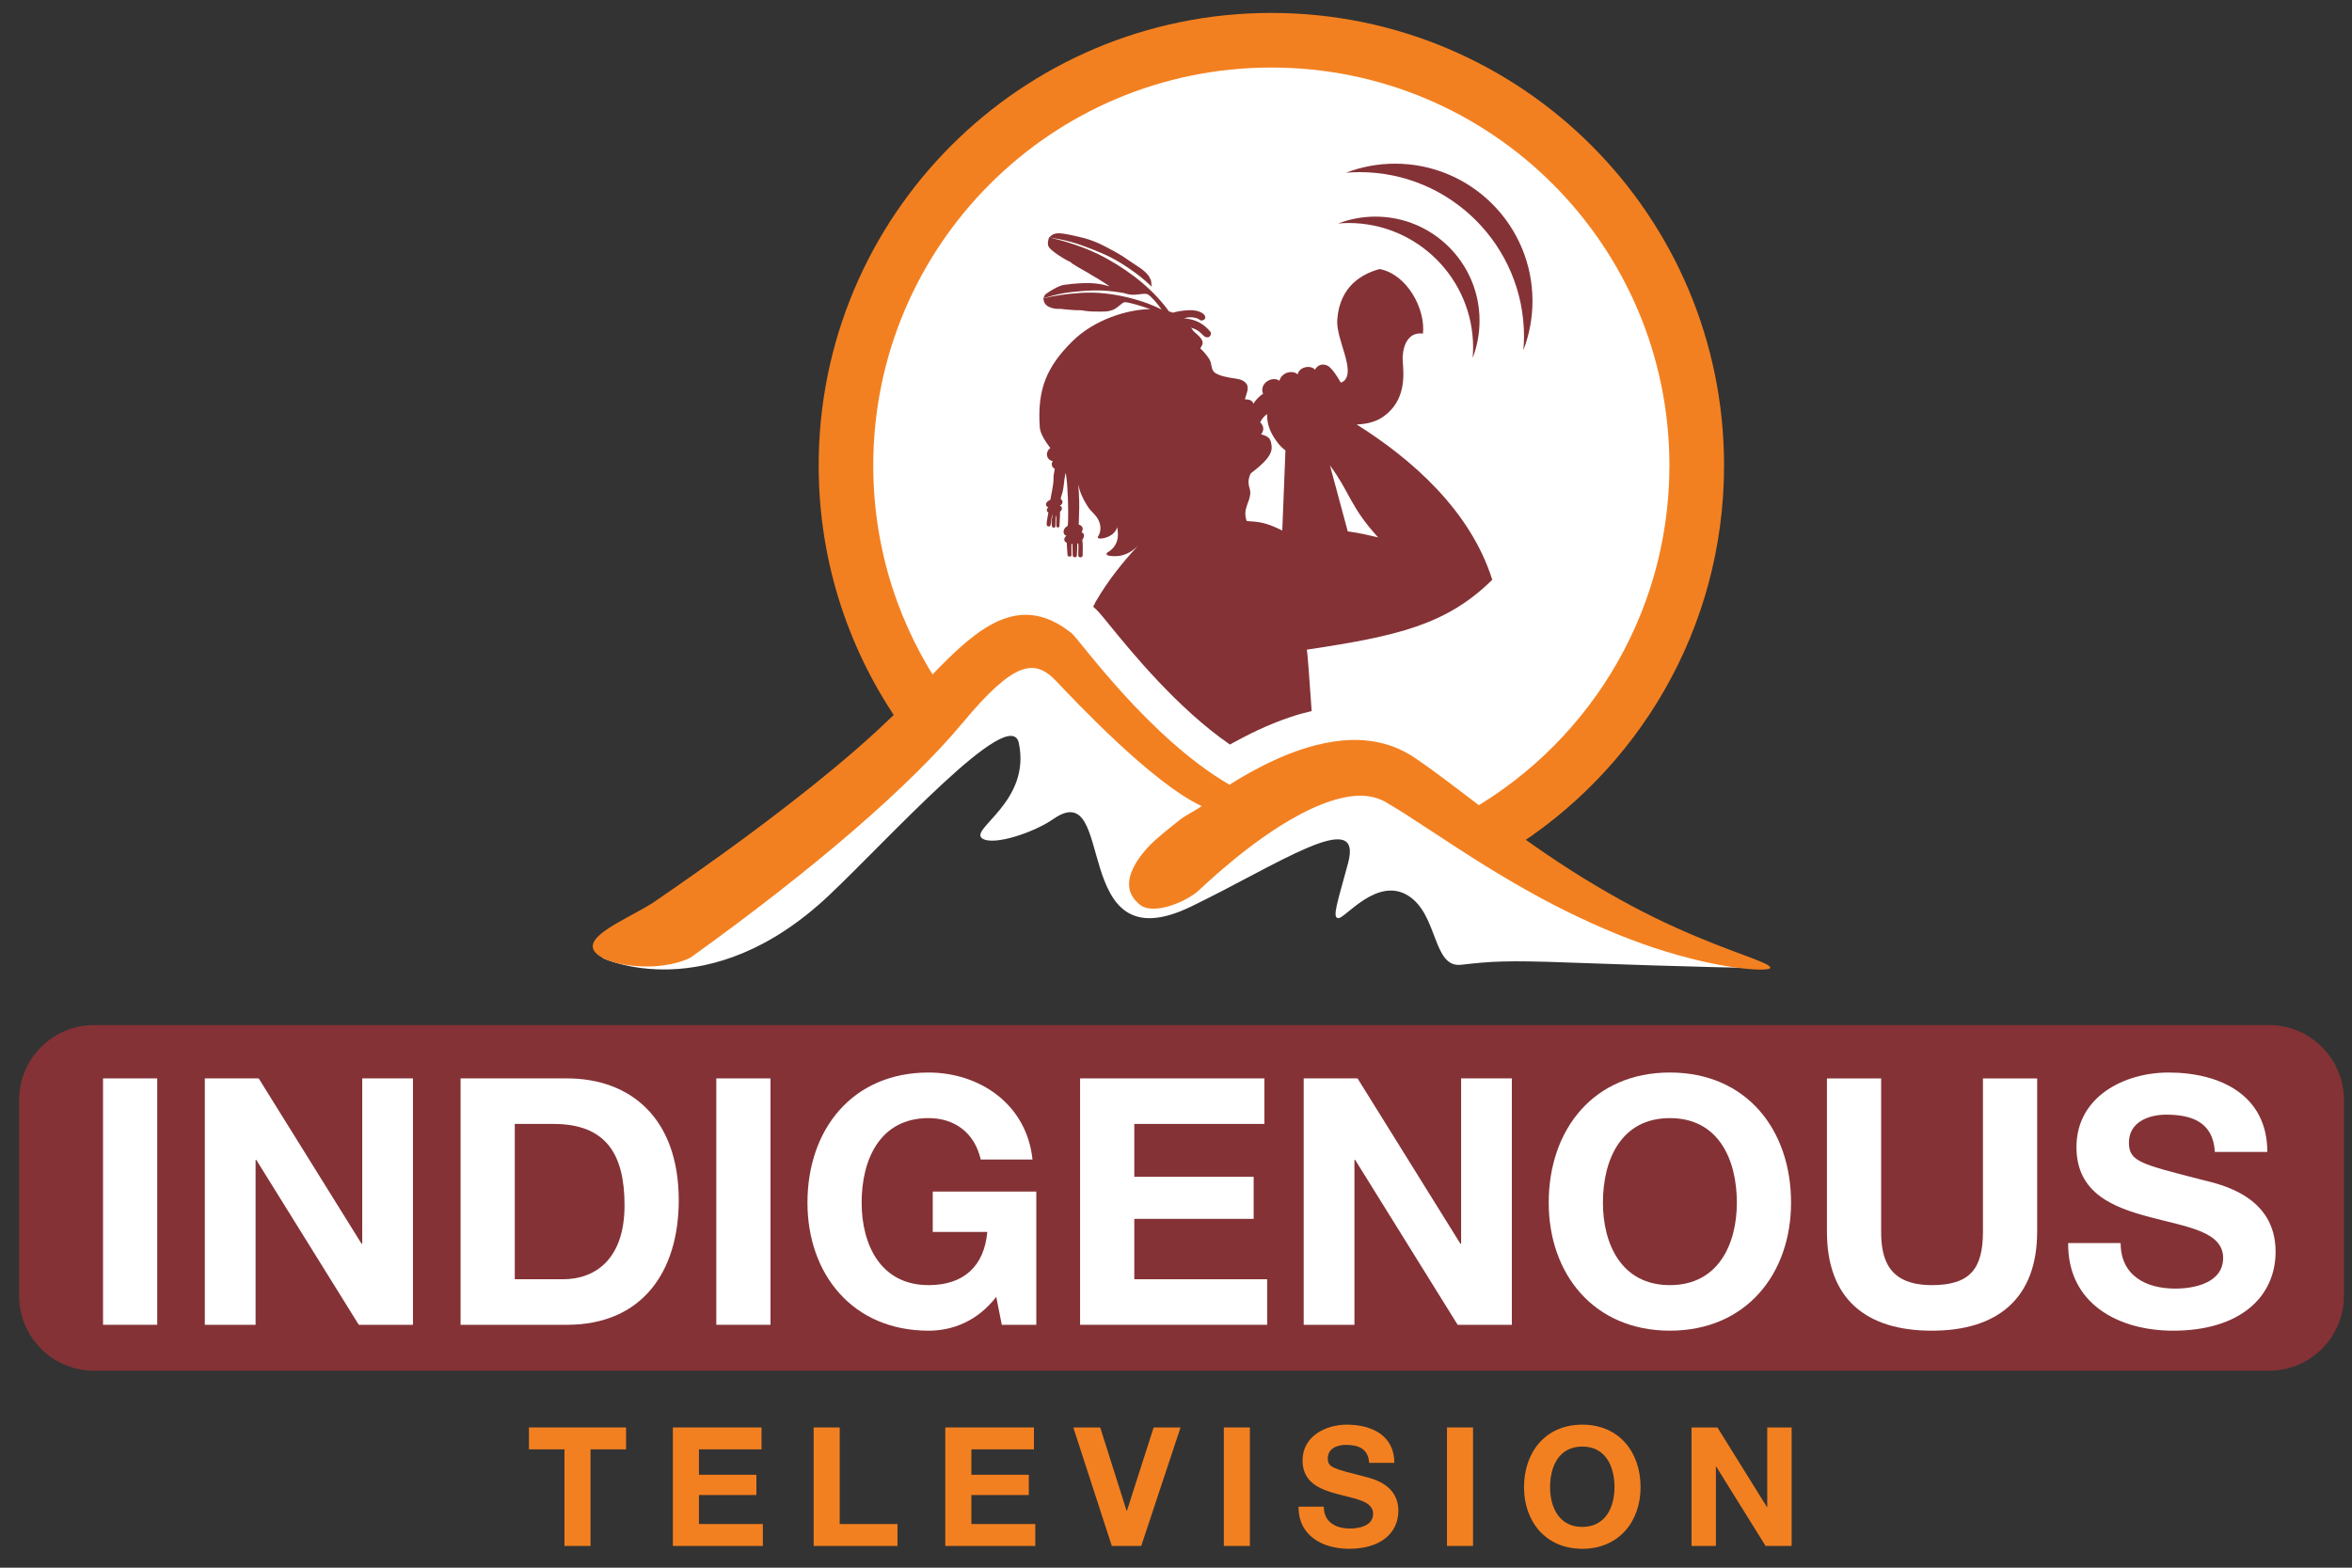 <?xml version="1.0" encoding="utf-8"?>
<!-- Generator: Adobe Illustrator 14.0.0, SVG Export Plug-In . SVG Version: 6.00 Build 43363)  -->
<!DOCTYPE svg PUBLIC "-//W3C//DTD SVG 1.1//EN" "http://www.w3.org/Graphics/SVG/1.1/DTD/svg11.dtd">
<svg version="1.1" id="Layer_1" xmlns="http://www.w3.org/2000/svg" xmlns:xlink="http://www.w3.org/1999/xlink" x="0px" y="0px"
	 width="120px" height="80px" viewBox="0 0 120 80" enable-background="new 0 0 120 80" xml:space="preserve">
<rect x="0" y="0" width="120" height="80" fill="#333333" stroke="none"/>
<g>
	<g>
		<path fill="#F38020" d="M53.289,33.419c2.088,1.741,9.312,8.357,10.443,7.749c1.131-0.61,4.701-4.093,8.791-0.872
			c1.29,1.015,2.867,2.117,4.418,3.149c6.61-4.063,11.021-11.359,11.021-19.689c0-12.755-10.341-23.096-23.097-23.096
			c-12.754,0-23.096,10.341-23.096,23.096c0,4.99,1.589,9.609,4.28,13.384C48.158,35.202,51.836,32.21,53.289,33.419"/>
		<path fill="#FFFFFF" d="M53.289,33.419c2.088,1.741,9.312,8.357,10.443,7.749c1.131-0.61,4.701-4.093,8.791-0.872
			c0.577,0.453,1.211,0.923,1.873,1.398c6.413-3.415,10.778-10.166,10.778-17.938c0-11.217-9.091-20.31-20.31-20.31
			c-11.216,0-20.31,9.093-20.31,20.31c0,4.301,1.34,8.287,3.621,11.57C50.095,33.826,52.254,32.559,53.289,33.419"/>
		<path fill="#FFFFFF" d="M30.743,48.886c0,0,5.397,2.611,11.548-3.191c3.056-2.884,9.264-9.797,9.69-7.778
			c0.639,3.019-2.584,4.408-1.856,4.876c0.596,0.384,2.673-0.337,3.599-0.986c3.306-2.323,0.753,7.484,7.021,4.467
			c4.387-2.113,8.82-5.164,8.036-2.233c-0.527,1.97-0.843,2.814-0.492,2.814c0.347,0,1.972-2.119,3.538-1.16
			c1.567,0.957,1.248,3.713,2.728,3.538c1.481-0.174,2.322-0.232,5.456-0.114c6.515,0.24,9.982,0.289,9.982,0.289
			s-10.796-2.844-19.21-10.33c-2.734-2.433-4.7,2.959-6.441,2.959s-3.916-2.438-7.66-5.31c-3.742-2.874-3.045-6.529-6.44-3.308
			C46.847,36.639,30.743,48.886,30.743,48.886"/>
		<path fill="#843236" d="M119.589,66.121c0,2.115-1.714,3.829-3.829,3.829H4.805c-2.115,0-3.83-1.714-3.83-3.829V56.14
			c0-2.115,1.715-3.831,3.83-3.831H115.76c2.115,0,3.829,1.716,3.829,3.831V66.121z"/>
		<rect x="5.257" y="55.031" fill="#FFFFFF" width="2.765" height="12.574"/>
		<polygon fill="#FFFFFF" points="10.45,55.031 13.199,55.031 18.446,63.468 18.481,63.468 18.481,55.031 21.07,55.031 
			21.07,67.605 18.305,67.605 13.075,59.188 13.04,59.188 13.04,67.605 10.45,67.605 		"/>
		<path fill="#FFFFFF" d="M23.499,55.031h5.425c3.258,0,5.706,2.044,5.706,6.218c0,3.645-1.867,6.356-5.706,6.356h-5.425V55.031z
			 M26.264,65.281h2.466c1.602,0,3.134-0.986,3.134-3.77c0-2.535-0.879-4.156-3.628-4.156h-1.972V65.281z"/>
		<rect x="36.547" y="55.031" fill="#FFFFFF" width="2.765" height="12.574"/>
		<path fill="#FFFFFF" d="M50.829,66.18c-0.968,1.249-2.237,1.726-3.451,1.726c-3.893,0-6.181-2.905-6.181-6.533
			c0-3.733,2.288-6.641,6.181-6.641c2.571,0,5,1.586,5.301,4.439h-2.642c-0.318-1.391-1.356-2.113-2.659-2.113
			c-2.483,0-3.417,2.113-3.417,4.314c0,2.096,0.934,4.209,3.417,4.209c1.796,0,2.835-0.97,2.994-2.713h-2.783v-2.06h5.284v6.797
			h-1.761L50.829,66.18z"/>
		<polygon fill="#FFFFFF" points="55.107,55.031 64.509,55.031 64.509,57.355 57.872,57.355 57.872,60.052 63.962,60.052 
			63.962,62.199 57.872,62.199 57.872,65.281 64.651,65.281 64.651,67.605 55.107,67.605 		"/>
		<polygon fill="#FFFFFF" points="66.515,55.031 69.263,55.031 74.51,63.468 74.547,63.468 74.547,55.031 77.135,55.031 
			77.135,67.605 74.37,67.605 69.14,59.188 69.104,59.188 69.104,67.605 66.515,67.605 		"/>
		<path fill="#FFFFFF" d="M85.199,54.731c3.893,0,6.181,2.907,6.181,6.641c0,3.628-2.288,6.533-6.181,6.533
			c-3.892,0-6.183-2.905-6.183-6.533C79.017,57.639,81.308,54.731,85.199,54.731 M85.199,65.581c2.482,0,3.416-2.113,3.416-4.209
			c0-2.201-0.934-4.314-3.416-4.314c-2.483,0-3.417,2.113-3.417,4.314C81.782,63.468,82.716,65.581,85.199,65.581"/>
		<path fill="#FFFFFF" d="M103.936,62.851c0,3.398-2.009,5.055-5.37,5.055c-3.382,0-5.355-1.639-5.355-5.055v-7.819h2.766v7.819
			c0,1.375,0.353,2.73,2.59,2.73c1.971,0,2.604-0.863,2.604-2.73v-7.819h2.766V62.851z"/>
		<path fill="#FFFFFF" d="M108.196,63.432c0,1.673,1.304,2.326,2.783,2.326c0.969,0,2.446-0.283,2.446-1.569
			c0-1.355-1.885-1.584-3.732-2.078c-1.866-0.492-3.751-1.214-3.751-3.573c0-2.572,2.431-3.806,4.7-3.806
			c2.625,0,5.038,1.146,5.038,4.052h-2.677c-0.087-1.515-1.162-1.902-2.483-1.902c-0.881,0-1.901,0.37-1.901,1.426
			c0,0.969,0.599,1.093,3.751,1.904c0.916,0.229,3.732,0.81,3.732,3.662c0,2.307-1.813,4.032-5.229,4.032
			c-2.783,0-5.388-1.373-5.354-4.474H108.196z"/>
		<polygon fill="#F38020" points="28.8,73.962 26.987,73.962 26.987,72.844 31.941,72.844 31.941,73.962 30.128,73.962 
			30.128,78.891 28.8,78.891 		"/>
		<polygon fill="#F38020" points="34.33,72.844 38.854,72.844 38.854,73.962 35.66,73.962 35.66,75.258 38.591,75.258 
			38.591,76.292 35.66,76.292 35.66,77.773 38.921,77.773 38.921,78.891 34.33,78.891 		"/>
		<polygon fill="#F38020" points="41.513,72.844 42.842,72.844 42.842,77.773 45.79,77.773 45.79,78.891 41.513,78.891 		"/>
		<polygon fill="#F38020" points="48.229,72.844 52.752,72.844 52.752,73.962 49.56,73.962 49.56,75.258 52.491,75.258 
			52.491,76.292 49.56,76.292 49.56,77.773 52.821,77.773 52.821,78.891 48.229,78.891 		"/>
		<polygon fill="#F38020" points="58.226,78.891 56.726,78.891 54.76,72.844 56.133,72.844 57.479,77.096 57.496,77.096 
			58.86,72.844 60.232,72.844 		"/>
		<rect x="62.441" y="72.844" fill="#F38020" width="1.329" height="6.047"/>
		<path fill="#F38020" d="M67.541,76.885c0,0.804,0.626,1.117,1.339,1.117c0.465,0,1.176-0.136,1.176-0.754
			c0-0.652-0.907-0.761-1.796-0.999c-0.896-0.236-1.803-0.585-1.803-1.72c0-1.235,1.168-1.828,2.26-1.828
			c1.263,0,2.423,0.55,2.423,1.948h-1.286c-0.044-0.73-0.56-0.916-1.194-0.916c-0.425,0-0.916,0.178-0.916,0.688
			c0,0.465,0.288,0.522,1.805,0.914c0.439,0.11,1.796,0.39,1.796,1.761c0,1.109-0.872,1.94-2.517,1.94
			c-1.336,0-2.591-0.66-2.574-2.151H67.541z"/>
		<rect x="73.826" y="72.844" fill="#F38020" width="1.329" height="6.047"/>
		<path fill="#F38020" d="M80.729,72.701c1.873,0,2.974,1.396,2.974,3.191c0,1.745-1.101,3.144-2.974,3.144
			c-1.872,0-2.973-1.398-2.973-3.144C77.756,74.098,78.856,72.701,80.729,72.701 M80.729,77.919c1.193,0,1.643-1.018,1.643-2.026
			c0-1.06-0.449-2.074-1.643-2.074c-1.194,0-1.644,1.015-1.644,2.074C79.085,76.901,79.534,77.919,80.729,77.919"/>
		<polygon fill="#F38020" points="86.303,72.844 87.624,72.844 90.147,76.901 90.165,76.901 90.165,72.844 91.41,72.844 
			91.41,78.891 90.08,78.891 87.563,74.843 87.547,74.843 87.547,78.891 86.303,78.891 		"/>
		<path fill="#843236" d="M69.366,8.784c4.633,0,8.39,3.757,8.39,8.39c0,0.235-0.014,0.466-0.033,0.696
			c0.299-0.779,0.465-1.624,0.465-2.508c0-3.87-3.139-7.01-7.011-7.01c-0.883,0-1.729,0.166-2.506,0.463
			C68.901,8.796,69.132,8.784,69.366,8.784"/>
		<path fill="#843236" d="M68.802,11.38c3.51,0,6.357,2.847,6.357,6.358c0,0.177-0.01,0.353-0.023,0.527
			c0.227-0.59,0.351-1.229,0.351-1.898c0-2.935-2.379-5.313-5.313-5.313c-0.669,0-1.31,0.125-1.9,0.352
			C68.449,11.39,68.626,11.38,68.802,11.38"/>
		<path fill="#843236" d="M54.703,17.426c-1.294,1.289-1.788,2.425-1.653,4.378c0.02,0.295,0.242,0.673,0.539,1.064
			c-0.157,0.099-0.226,0.321-0.132,0.485c0.058,0.107,0.137,0.159,0.257,0.175c-0.122,0.161-0.011,0.366,0.093,0.378
			c0.008,0.101-0.056,0.303-0.056,0.447c0,0.223,0.015,0.252-0.163,1.15c-0.324,0.146-0.234,0.349-0.099,0.386
			c-0.128,0.096-0.084,0.225,0,0.265c-0.029,0.145-0.084,0.479-0.089,0.547c-0.006,0.162,0.06,0.162,0.114,0.162
			c0.064,0,0.091-0.01,0.099-0.153c0.011-0.137,0.048-0.345,0.07-0.431c0.004-0.009,0.008-0.014,0.018-0.007
			c0,0.045-0.023,0.149-0.04,0.25c-0.014,0.103-0.011,0.333,0.03,0.377c0.04,0.042,0.141,0.042,0.153-0.025
			c0.016-0.08-0.02-0.338,0.042-0.546c0.004-0.009,0.006-0.021,0.018-0.011c0.003,0.056-0.056,0.568,0.023,0.588
			c0.022,0.007,0.145,0.06,0.13-0.126c-0.004-0.077,0.021-0.25,0.023-0.411c0.005-0.103,0.006-0.159,0.005-0.261
			c0.135-0.082,0.121-0.273-0.018-0.302c0.159-0.048,0.194-0.275,0.054-0.327c0.007-0.044,0-0.072,0.016-0.114
			c0.176-0.506,0.115-0.763,0.237-1.24c0.018,0.103,0.026,0.16,0.038,0.264c0.029,0.222,0.033,0.348,0.048,0.57
			c0.047,0.732,0.053,1.705,0.012,1.881c-0.248,0.112-0.283,0.44-0.06,0.501c-0.135,0.09-0.167,0.288,0.013,0.356
			c0,0.149,0.042,0.575,0.042,0.64c0,0.08,0.194,0.088,0.199,0.016c0.009-0.103-0.009-0.507-0.003-0.575
			c0-0.026,0.045-0.033,0.052-0.009c0.008,0.027,0.002,0.387,0.011,0.557c0.005,0.1,0.077,0.115,0.15,0.112
			c0.058-0.005,0.064-0.065,0.07-0.131c0.012-0.126,0.017-0.543,0.02-0.561c0-0.023,0.036-0.03,0.046,0.003
			c0.033,0.115-0.02,0.514,0.012,0.639c0.008,0.044,0.079,0.055,0.124,0.052c0.026-0.002,0.089-0.034,0.09-0.086
			c0.005-0.196,0.017-0.639-0.019-0.802c0,0,0.219-0.289-0.035-0.388c0.183-0.319-0.146-0.391-0.146-0.391
			c0.023-0.75,0.042-1.005,0.005-1.645c-0.01-0.158-0.018-0.281-0.029-0.404c0.072,0.359,0.199,0.675,0.476,1.115
			c0.168,0.268,0.376,0.382,0.53,0.653c0.162,0.287,0.166,0.635,0.013,0.87c-0.057,0.062,0.001,0.117,0.052,0.12
			c0.273,0.022,0.795-0.147,0.912-0.577c0.038,0.21,0.191,0.899-0.511,1.301c-0.09,0.098,0.035,0.146,0.108,0.156
			c0.742,0.108,1.158-0.219,1.455-0.498c-0.713,0.77-1.505,1.726-2.167,2.878c0.005,0.005-0.036,0.085-0.109,0.219
			c0.221,0.18,0.398,0.397,0.857,0.961c1.07,1.314,3.439,4.226,6.122,6.074c0.048-0.026,0.095-0.053,0.141-0.08
			c0.748-0.409,1.739-0.919,2.937-1.32c0.345-0.12,0.713-0.221,1.091-0.309c-0.104-1.546-0.217-3.017-0.244-3.134
			c4.598-0.69,7.127-1.263,9.459-3.566c-1.119-3.549-4.125-6.169-6.918-7.925c0.507-0.018,0.979-0.129,1.371-0.408
			c1.152-0.823,1.034-2.113,0.979-2.819c-0.037-0.472,0.116-1.528,1.032-1.411c0.132-1.247-0.798-3.022-2.21-3.293
			c-0.849,0.228-2.042,0.842-2.162,2.588c-0.073,1.009,0.963,2.599,0.328,3.135c-0.035,0.028-0.086,0.052-0.149,0.072
			c-0.215-0.387-0.449-0.711-0.638-0.843c-0.272-0.162-0.56-0.057-0.678,0.185c-0.221-0.264-0.815-0.145-0.883,0.24
			c-0.246-0.243-0.827-0.108-0.93,0.322c-0.384-0.266-1.05,0.148-0.835,0.669c-0.05,0.032-0.103,0.063-0.146,0.101
			c-0.168,0.151-0.271,0.276-0.351,0.407c-0.026-0.15-0.189-0.233-0.43-0.225c0.035-0.193,0.246-0.575,0.079-0.793
			c-0.135-0.18-0.323-0.237-0.598-0.275c-0.356-0.053-0.77-0.125-1-0.285c-0.256-0.176-0.122-0.484-0.339-0.763
			c-0.12-0.179-0.262-0.341-0.419-0.487c0.043-0.071,0.106-0.176,0.118-0.235c0.053-0.288-0.437-0.58-0.505-0.695
			c0.007-0.012-0.029-0.058-0.091-0.125c0.102,0.026,0.191,0.063,0.262,0.097c0.156,0.076,0.237,0.176,0.41,0.335
			c0.047,0.043,0.181,0.091,0.266,0.03c0.079-0.058,0.108-0.195,0.062-0.248c-0.156-0.182-0.276-0.304-0.516-0.447
			c-0.29-0.174-0.609-0.225-0.834-0.25c0.108-0.032,0.213-0.047,0.294-0.049c0.143-0.004,0.392,0.02,0.526,0.148
			c0.049,0.044,0.213,0.005,0.253-0.089c0.036-0.089-0.032-0.188-0.088-0.231c-0.207-0.165-0.503-0.205-0.796-0.187
			c-0.281,0.02-0.521,0.055-0.771,0.126c-0.053-0.027-0.098-0.047-0.129-0.05c-0.027-0.002-0.041-0.008-0.057-0.014
			c-0.731-1.02-1.829-1.959-3.231-2.729c-1.043-0.571-2.116-0.866-2.87-1.049c0.846,0.137,1.323,0.268,2.125,0.581
			c0.813,0.318,1.269,0.541,1.986,1.035c0.461,0.319,0.711,0.52,1.118,0.906c-0.052-0.158-0.013-0.234-0.053-0.339
			c-0.074-0.189-0.16-0.301-0.311-0.437c-0.189-0.172-0.373-0.274-0.619-0.441c-0.365-0.249-0.569-0.393-0.956-0.605
			c-0.668-0.363-1.062-0.568-1.801-0.734c-0.473-0.108-0.997-0.236-1.236-0.147c-0.13,0.048-0.172,0.096-0.264,0.179
			c0,0-0.005,0-0.007,0c-0.052,0.149-0.074,0.278-0.05,0.405c0.048,0.262,0.963,0.781,1.148,0.856l0.083,0.075
			c0.13,0.082,0.2,0.126,0.33,0.204c0.188,0.112,0.3,0.163,0.488,0.277c0.065,0.041,0.101,0.064,0.167,0.105
			c0.229,0.13,0.354,0.207,0.577,0.345c0.14,0.086,0.232,0.16,0.346,0.233c-0.049-0.011-0.098-0.023-0.153-0.039
			c-0.297-0.083-0.478-0.105-0.787-0.124c-0.254-0.016-0.399-0.002-0.652,0.011c-0.272,0.018-0.425,0.032-0.694,0.071
			c-0.2,0.003-0.674,0.251-0.958,0.463c-0.08,0.062-0.094,0.13-0.136,0.226c0.72-0.221,1.149-0.302,1.899-0.363
			c0.857-0.068,1.366-0.048,2.196,0.094c0.091,0.028,0.189,0.054,0.303,0.075c0.358,0.065,0.767-0.103,0.936,0
			c0.196,0.125,0.453,0.426,0.699,0.769c-0.727-0.388-2.453-0.968-4.139-0.849c-0.744,0.052-1.311,0.131-1.89,0.281
			c0.006,0.112,0.029,0.19,0.087,0.277c0.114,0.173,0.443,0.258,0.655,0.258l0.106-0.005c0.112,0.013,0.178,0.021,0.293,0.032
			c0.266,0.024,0.51,0.046,0.685,0.039c0.072-0.002,0.095,0.006,0.154,0.012c0.282,0.045,0.445,0.06,0.733,0.057
			c0.321-0.001,0.519,0.027,0.821-0.082c0.273-0.098,0.48-0.405,0.631-0.396c0.241,0.019,0.769,0.169,1.286,0.358
			c-0.037,0.001-0.074,0.001-0.116,0.001C57.564,15.809,55.866,16.269,54.703,17.426 M70.314,27.424
			c-0.455-0.107-0.95-0.229-1.551-0.307l-0.908-3.369C68.912,25.187,68.868,25.837,70.314,27.424 M63.815,24.155
			c0.716-0.544,1.102-0.949,1.064-1.377c-0.038-0.48-0.227-0.517-0.538-0.616c0.081-0.101,0.155-0.255,0.081-0.432
			c-0.03-0.065-0.073-0.127-0.126-0.182c0.076-0.153,0.188-0.304,0.349-0.418c0.002,0.509,0.134,0.883,0.451,1.338
			c0.159,0.227,0.273,0.347,0.488,0.519l-0.162,4.084c-0.862-0.426-1.186-0.439-1.815-0.482c-0.23-0.635,0.188-0.947,0.183-1.471
			C63.79,24.889,63.571,24.641,63.815,24.155"/>
		<path fill="#F38020" d="M85.483,47.327c-1.421-0.634-3.022-1.487-4.679-2.505c-1.66-1.019-3.354-2.219-5.034-3.491
			c-0.842-0.634-1.679-1.287-2.547-1.923c-0.221-0.16-0.43-0.318-0.66-0.474L72.225,38.7l-0.171-0.116l-0.23-0.133
			c-0.613-0.356-1.303-0.564-1.958-0.645C69.205,37.72,68.577,37.76,68,37.85c-0.579,0.093-1.123,0.229-1.619,0.4
			c-1.003,0.335-1.865,0.764-2.634,1.187c-0.362,0.203-0.701,0.409-1.021,0.608c-4.137-2.414-7.648-7.406-8.053-7.733
			c-0.246-0.188-0.5-0.378-0.823-0.544c-0.317-0.166-0.697-0.31-1.12-0.366c-0.42-0.059-0.866-0.017-1.241,0.091
			c-0.376,0.108-0.715,0.257-0.998,0.426c-0.583,0.331-1.034,0.708-1.464,1.083c-0.846,0.755-1.573,1.536-2.281,2.308
			c-0.343,0.354-0.668,0.702-1.011,1.043c-0.354,0.334-0.694,0.672-1.05,0.994c-1.413,1.294-2.849,2.461-4.183,3.502
			c-1.336,1.039-2.564,1.955-3.62,2.711c-2.107,1.524-3.487,2.446-3.603,2.531c-1.344,0.835-3.479,1.67-2.956,2.446
			c0.526,0.777,3.308,1.132,4.911,0.329c6.346-4.557,11.191-8.754,13.892-11.994c2.611-3.134,3.656-3.279,4.758-2.118
			c0.975,1.024,4.902,5.21,7.428,6.382c-0.21,0.157-0.879,0.514-1.056,0.653c-0.81,0.633-1.273,1.044-1.333,1.096
			c-0.463,0.417-2.137,2.125-0.829,3.225c0.652,0.674,2.477-0.097,3.101-0.703c0.052-0.046,0.459-0.436,1.164-1.044
			c0.705-0.602,1.712-1.429,2.975-2.229c0.632-0.392,1.327-0.783,2.06-1.073c0.729-0.292,1.513-0.494,2.19-0.453
			c0.339,0.021,0.648,0.095,0.938,0.232l0.11,0.05l0.156,0.095l0.314,0.19c0.211,0.118,0.426,0.262,0.641,0.396
			c0.877,0.572,1.765,1.149,2.651,1.729c1.8,1.171,3.667,2.281,5.487,3.184c1.82,0.9,3.583,1.615,5.134,2.08
			c3.107,0.955,5.274,1.022,5.304,0.827C90.37,49.126,88.319,48.617,85.483,47.327"/>
	</g>
</g>
</svg>
